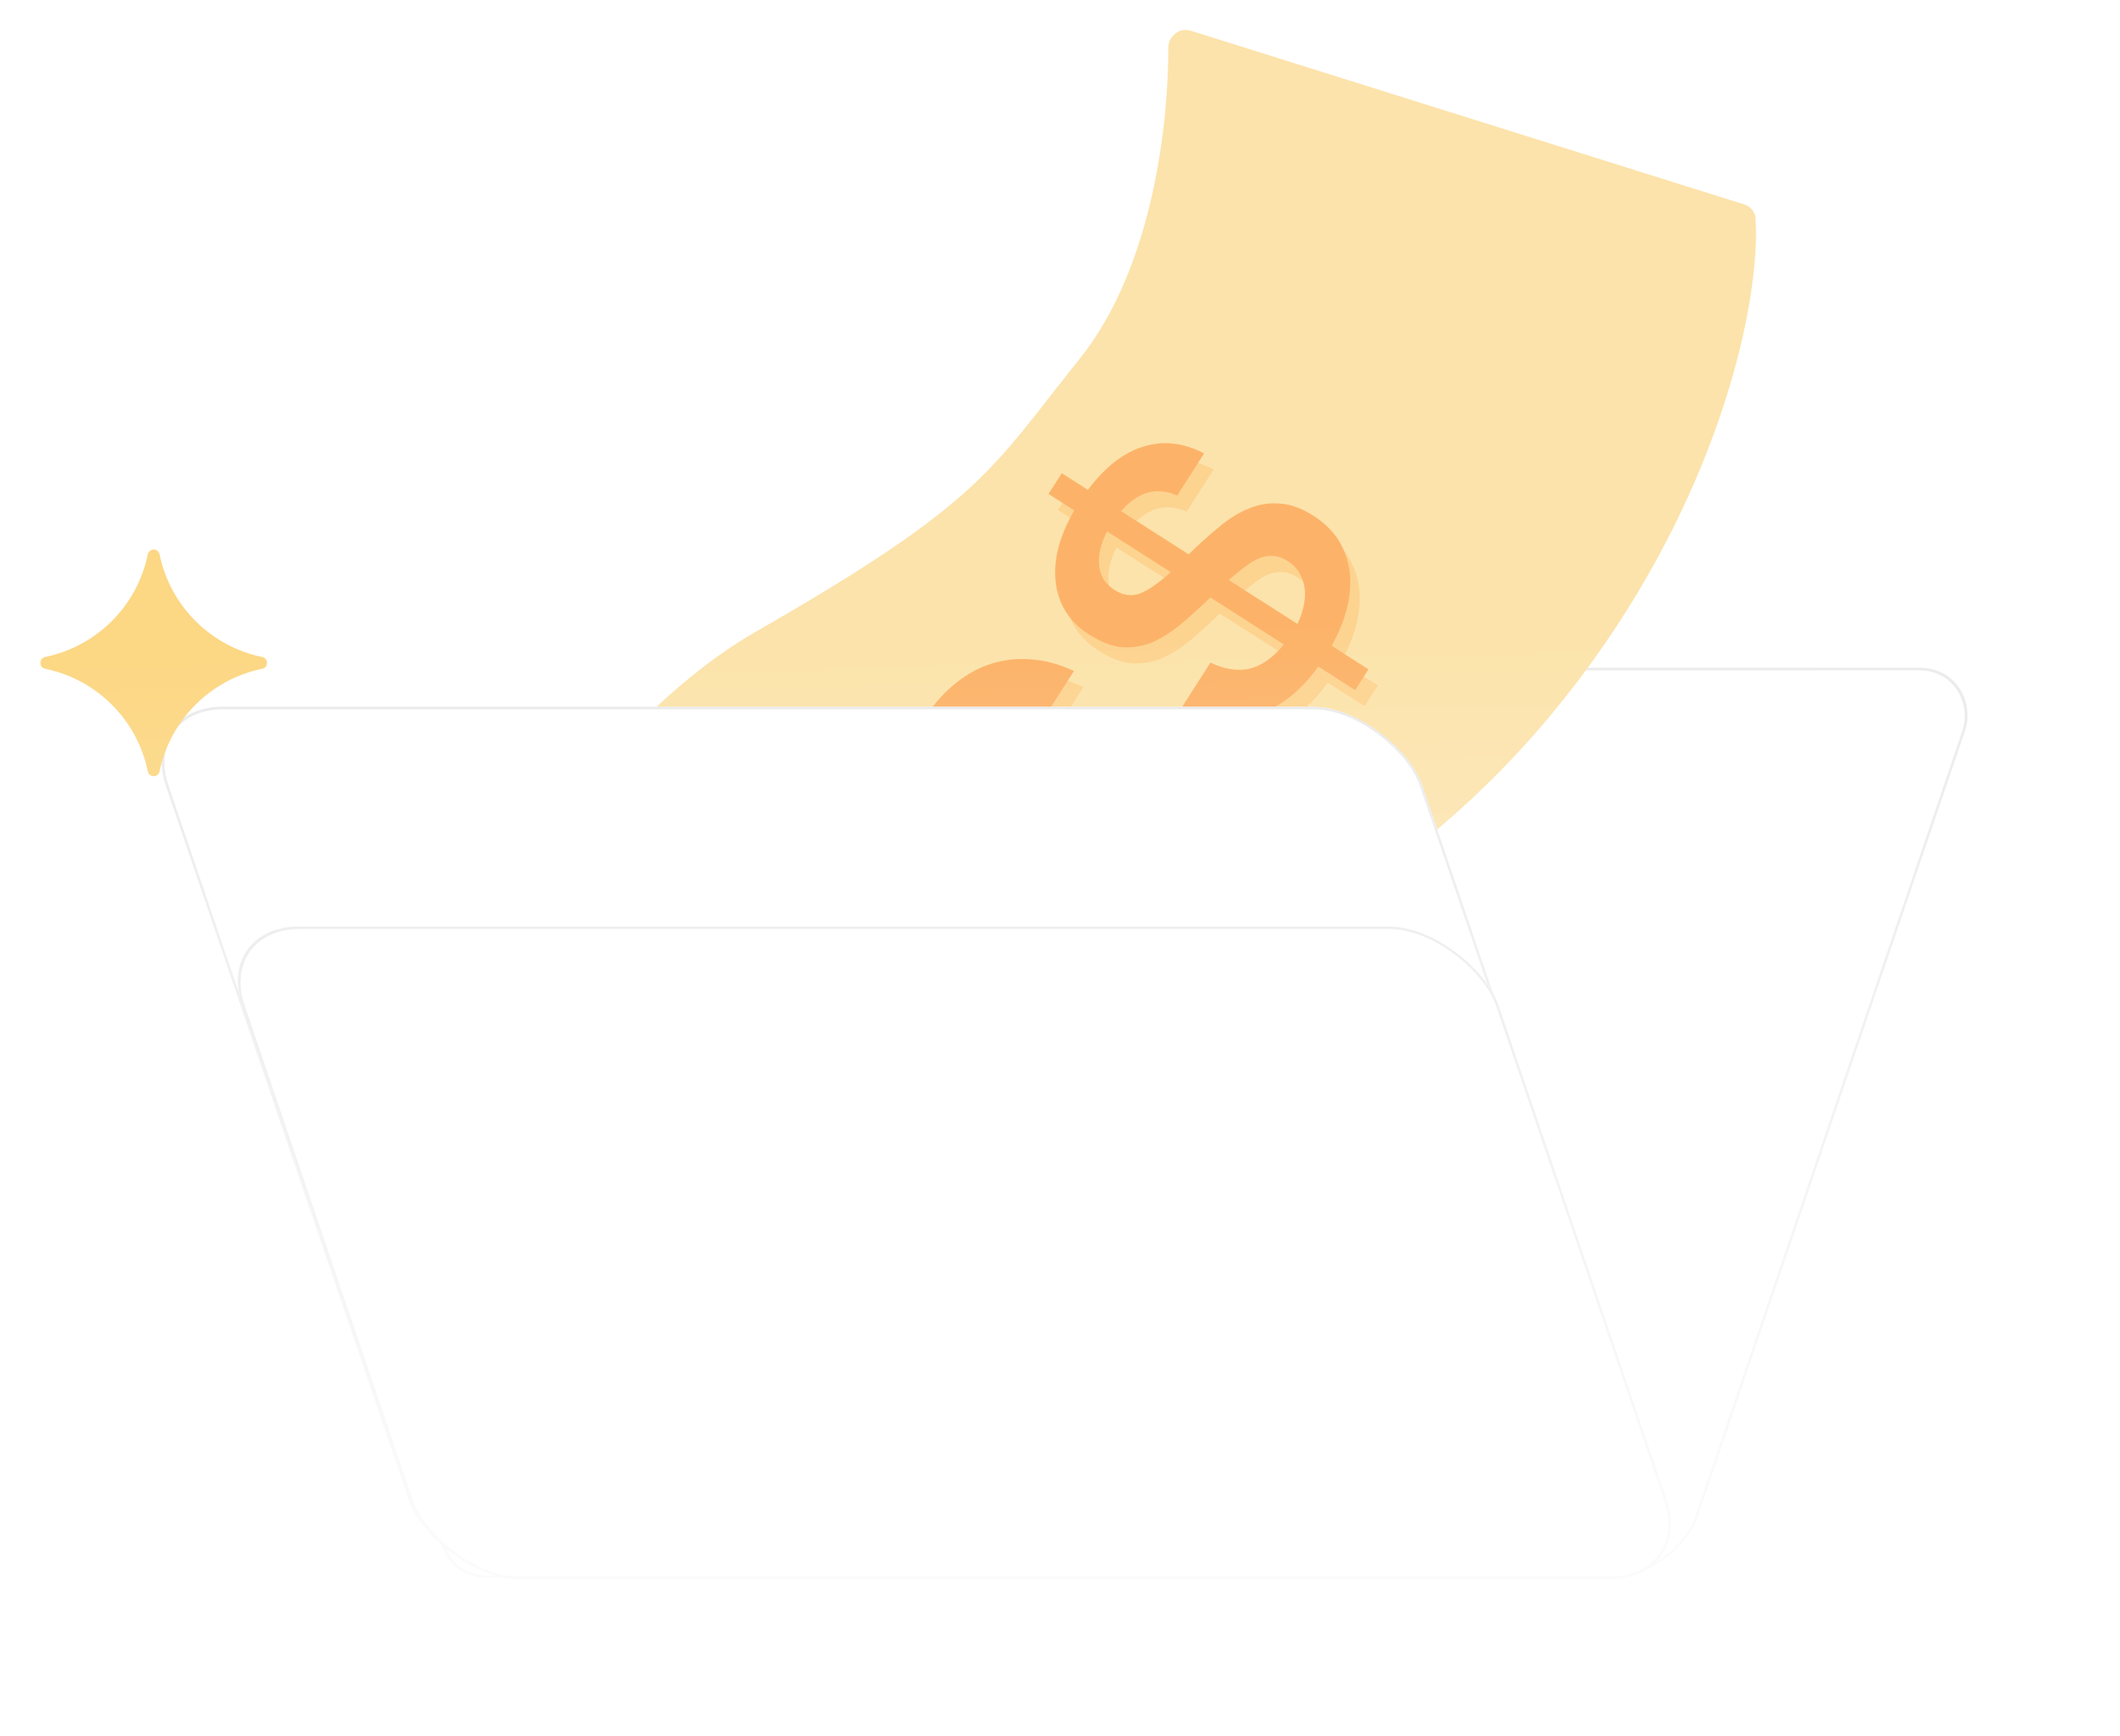 <svg width="254" height="208" viewBox="0 0 254 208" fill="none" xmlns="http://www.w3.org/2000/svg">
<mask id="mask0_4290_25777" style="mask-type:alpha" maskUnits="userSpaceOnUse" x="0" y="0" width="248" height="200">
<path d="M0 0H248V200H0V0Z" fill="url(#paint0_linear_4290_25777)"/>
</mask>
<g mask="url(#mask0_4290_25777)">
<g filter="url(#filter0_d_4290_25777)">
<rect width="150.553" height="115.145" rx="8" transform="matrix(1 0 -0.322 0.947 87.445 76)" fill="white"/>
<rect x="0.107" y="0.15" width="150.236" height="114.828" rx="7.842" transform="matrix(1 0 -0.322 0.947 87.494 76.008)" stroke="url(#paint1_linear_4290_25777)" stroke-width="0.317"/>
</g>
<path d="M112.466 157.284L45.743 134.416C44.556 134.009 44.025 132.633 44.646 131.543C52.21 118.251 69.908 87.517 90.512 75.706C117.824 60.049 118.663 56.309 129.368 42.969C138.214 31.946 140.016 14.418 139.973 5.731C139.965 4.32 141.33 3.258 142.676 3.681L208.989 24.494C209.739 24.729 210.287 25.374 210.335 26.16C210.943 36.245 206.104 57.85 191.044 78.873C171.379 106.324 150.538 111.829 134.838 127.21C124.045 137.784 117.319 151.254 114.873 156.15L114.768 156.361C114.342 157.214 113.368 157.593 112.466 157.284Z" fill="#FCE3AB"/>
<path d="M142.696 108.198C141.311 110.363 139.666 112.081 137.762 113.35C135.858 114.619 133.822 115.445 131.655 115.83C129.461 116.197 127.205 116.13 124.889 115.629C122.563 115.083 120.277 114.092 118.031 112.655C115.811 111.236 113.966 109.585 112.495 107.702C111.024 105.82 109.987 103.819 109.383 101.7C108.796 99.554 108.68 97.35 109.033 95.09C109.376 92.785 110.258 90.523 111.677 88.304C112.772 86.592 113.977 85.178 115.294 84.061C116.611 82.945 117.983 82.126 119.408 81.606C121.113 81.001 122.843 80.77 124.598 80.913C126.37 81.029 128.105 81.498 129.802 82.319L126.262 87.854C124.487 87.096 122.707 86.993 120.921 87.547C119.135 88.1 117.61 89.366 116.344 91.345C115.438 92.762 114.915 94.198 114.775 95.654C114.626 97.065 114.807 98.462 115.317 99.843C115.818 101.181 116.617 102.464 117.715 103.694C118.786 104.906 120.097 106.008 121.648 107C123.225 108.009 124.811 108.74 126.404 109.194C127.988 109.604 129.501 109.743 130.942 109.61C132.374 109.433 133.699 108.981 134.918 108.253C136.137 107.526 137.174 106.493 138.029 105.156C138.747 104.033 139.206 102.933 139.406 101.855C139.605 100.777 139.599 99.755 139.387 98.791C139.165 97.783 138.778 96.857 138.225 96.013C137.645 95.153 136.926 94.391 136.068 93.73L139.634 88.155C141.097 89.166 142.323 90.459 143.313 92.034C144.293 93.565 144.958 95.176 145.307 96.869C146.097 100.464 145.227 104.24 142.696 108.198ZM159.084 81.777C157.848 83.474 156.536 84.819 155.146 85.814C153.756 86.809 152.364 87.483 150.971 87.835C149.578 88.188 148.193 88.262 146.815 88.059C145.428 87.813 144.089 87.315 142.798 86.564L146.158 81.31C147.802 82.098 149.339 82.346 150.769 82.054C152.215 81.736 153.61 80.763 154.953 79.135L146.169 73.518C146.152 73.544 146.121 73.563 146.077 73.572C144.884 74.731 143.724 75.779 142.598 76.716C141.471 77.653 140.331 78.374 139.179 78.881C138.016 79.343 136.818 79.537 135.584 79.464C134.34 79.347 133.01 78.835 131.593 77.929C130.363 77.142 129.42 76.2 128.766 75.103C128.111 74.007 127.723 72.817 127.601 71.533C127.471 70.206 127.594 68.835 127.972 67.419C128.367 65.976 128.991 64.529 129.844 63.078L126.756 61.103L128.346 58.616L131.475 60.617C133.536 57.866 135.752 56.137 138.125 55.432C140.488 54.682 142.914 54.953 145.404 56.244L142.172 61.298C139.748 60.2 137.505 60.819 135.446 63.156L143.548 68.338C144.758 67.152 145.957 66.073 147.144 65.1C148.305 64.109 149.497 63.364 150.721 62.865C151.917 62.35 153.159 62.145 154.447 62.253C155.724 62.317 157.085 62.81 158.529 63.734C159.839 64.572 160.854 65.578 161.571 66.753C162.263 67.911 162.692 69.184 162.859 70.572C163 71.943 162.877 73.371 162.492 74.858C162.123 76.318 161.517 77.795 160.674 79.29L165.086 82.112L163.496 84.599L159.084 81.777ZM155.45 69.168C154.861 68.791 154.298 68.582 153.76 68.54C153.196 68.48 152.638 68.556 152.088 68.769C151.537 68.982 150.958 69.328 150.351 69.806C149.734 70.24 149.071 70.777 148.361 71.416L156.583 76.674C156.93 75.954 157.177 75.245 157.322 74.547C157.484 73.822 157.528 73.134 157.454 72.484C157.371 71.79 157.165 71.169 156.838 70.621C156.527 70.045 156.065 69.561 155.45 69.168ZM134.661 72.601C135.677 73.251 136.697 73.394 137.72 73.031C138.734 72.625 139.959 71.769 141.396 70.465L133.775 65.592C133.002 67.094 132.685 68.474 132.824 69.73C132.952 70.943 133.565 71.9 134.661 72.601Z" fill="#FDD390"/>
<path d="M141.563 106.271C140.178 108.436 138.533 110.154 136.629 111.423C134.725 112.692 132.689 113.518 130.522 113.903C128.328 114.27 126.073 114.203 123.756 113.702C121.43 113.156 119.144 112.165 116.898 110.728C114.679 109.309 112.833 107.658 111.363 105.775C109.892 103.893 108.854 101.892 108.25 99.773C107.664 97.627 107.547 95.423 107.9 93.162C108.244 90.858 109.125 88.596 110.544 86.377C111.639 84.665 112.845 83.251 114.162 82.134C115.479 81.017 116.85 80.199 118.275 79.679C119.981 79.074 121.711 78.843 123.465 78.986C125.237 79.102 126.972 79.571 128.669 80.392L125.13 85.927C123.354 85.169 121.574 85.066 119.788 85.62C118.002 86.173 116.477 87.439 115.211 89.418C114.305 90.835 113.782 92.271 113.643 93.727C113.493 95.138 113.674 96.535 114.185 97.916C114.685 99.254 115.485 100.537 116.582 101.767C117.653 102.979 118.964 104.081 120.515 105.073C122.092 106.082 123.678 106.813 125.271 107.267C126.855 107.677 128.368 107.816 129.809 107.683C131.241 107.506 132.566 107.054 133.785 106.326C135.004 105.599 136.041 104.566 136.896 103.229C137.614 102.106 138.073 101.006 138.273 99.928C138.472 98.85 138.466 97.829 138.254 96.864C138.032 95.856 137.645 94.93 137.092 94.086C136.512 93.226 135.793 92.465 134.935 91.803L138.501 86.228C139.964 87.239 141.19 88.532 142.18 90.107C143.16 91.638 143.825 93.249 144.174 94.942C144.964 98.537 144.094 102.313 141.563 106.271ZM157.951 79.85C156.715 81.547 155.403 82.892 154.013 83.887C152.623 84.882 151.232 85.556 149.838 85.908C148.445 86.26 147.06 86.335 145.682 86.132C144.295 85.886 142.956 85.388 141.665 84.637L145.026 79.383C146.67 80.171 148.206 80.419 149.636 80.127C151.083 79.809 152.477 78.836 153.82 77.208L145.036 71.591C145.019 71.617 144.988 71.636 144.944 71.645C143.751 72.804 142.592 73.852 141.465 74.789C140.338 75.726 139.198 76.448 138.046 76.954C136.884 77.416 135.685 77.611 134.451 77.537C133.208 77.42 131.877 76.908 130.46 76.002C129.23 75.215 128.288 74.273 127.633 73.177C126.978 72.08 126.59 70.889 126.469 69.606C126.338 68.279 126.461 66.908 126.839 65.492C127.235 64.049 127.859 62.602 128.711 61.151L125.623 59.176L127.213 56.689L130.342 58.69C132.403 55.939 134.619 54.21 136.992 53.505C139.355 52.755 141.782 53.026 144.271 54.317L141.039 59.371C138.615 58.273 136.373 58.892 134.313 61.229L142.415 66.411C143.625 65.225 144.824 64.146 146.012 63.172C147.173 62.182 148.365 61.437 149.588 60.938C150.784 60.423 152.026 60.218 153.314 60.326C154.592 60.39 155.952 60.883 157.396 61.807C158.707 62.645 159.721 63.651 160.439 64.826C161.13 65.984 161.559 67.257 161.726 68.645C161.867 70.016 161.744 71.445 161.359 72.931C160.99 74.391 160.385 75.868 159.541 77.364L163.953 80.185L162.363 82.672L157.951 79.85ZM154.317 67.241C153.729 66.865 153.166 66.655 152.628 66.612C152.063 66.553 151.505 66.629 150.955 66.842C150.404 67.055 149.825 67.401 149.218 67.879C148.601 68.314 147.938 68.85 147.228 69.489L155.45 74.747C155.798 74.027 156.044 73.318 156.189 72.62C156.351 71.895 156.395 71.207 156.321 70.557C156.238 69.863 156.032 69.242 155.705 68.694C155.395 68.118 154.932 67.634 154.317 67.241ZM133.528 70.674C134.544 71.324 135.564 71.467 136.587 71.104C137.601 70.698 138.826 69.842 140.263 68.538L132.642 63.665C131.87 65.167 131.552 66.547 131.691 67.803C131.82 69.016 132.432 69.973 133.528 70.674Z" fill="#FCB369"/>
<g filter="url(#filter1_d_4290_25777)">
<rect width="150.553" height="110.341" rx="10" transform="matrix(1 0 0.322 0.947 16.656 80.668)" fill="white"/>
<rect x="0.209" y="0.15" width="150.236" height="110.024" rx="9.842" transform="matrix(1 0 0.322 0.947 16.608 80.676)" stroke="url(#paint2_linear_4290_25777)" stroke-width="0.317"/>
</g>
<g filter="url(#filter2_d_4290_25777)">
<rect width="150.553" height="82.553" rx="10" transform="matrix(1 0 0.322 0.947 25.781 107)" fill="white"/>
<rect x="0.209" y="0.15" width="150.236" height="82.236" rx="9.842" transform="matrix(1 0 0.322 0.947 25.733 107.008)" stroke="url(#paint3_linear_4290_25777)" stroke-width="0.317"/>
</g>
<path d="M17.709 66.412C17.867 65.647 18.96 65.647 19.118 66.412C20.395 72.598 25.229 77.432 31.415 78.709C32.18 78.867 32.18 79.96 31.415 80.118C25.229 81.395 20.395 86.229 19.118 92.415C18.96 93.18 17.867 93.18 17.709 92.415C16.432 86.229 11.598 81.395 5.412 80.118C4.647 79.96 4.647 78.867 5.412 78.709C11.598 77.432 16.432 72.598 17.709 66.412Z" fill="#FCD784"/>
</g>
<defs>
<filter id="filter0_d_4290_25777" x="34.516" y="62" width="219.312" height="145.004" filterUnits="userSpaceOnUse" color-interpolation-filters="sRGB">
<feFlood flood-opacity="0" result="BackgroundImageFix"/>
<feColorMatrix in="SourceAlpha" type="matrix" values="0 0 0 0 0 0 0 0 0 0 0 0 0 0 0 0 0 0 127 0" result="hardAlpha"/>
<feMorphology radius="16" operator="erode" in="SourceAlpha" result="effect1_dropShadow_4290_25777"/>
<feOffset dy="4"/>
<feGaussianBlur stdDeviation="17"/>
<feComposite in2="hardAlpha" operator="out"/>
<feColorMatrix type="matrix" values="0 0 0 0 0 0 0 0 0 0 0 0 0 0 0 0 0 0 0.35 0"/>
<feBlend mode="normal" in2="BackgroundImageFix" result="effect1_dropShadow_4290_25777"/>
<feBlend mode="normal" in="SourceGraphic" in2="effect1_dropShadow_4290_25777" result="shape"/>
</filter>
<filter id="filter1_d_4290_25777" x="19.367" y="80.668" width="180.68" height="106.457" filterUnits="userSpaceOnUse" color-interpolation-filters="sRGB">
<feFlood flood-opacity="0" result="BackgroundImageFix"/>
<feColorMatrix in="SourceAlpha" type="matrix" values="0 0 0 0 0 0 0 0 0 0 0 0 0 0 0 0 0 0 127 0" result="hardAlpha"/>
<feMorphology radius="16" operator="erode" in="SourceAlpha" result="effect1_dropShadow_4290_25777"/>
<feOffset dy="4"/>
<feGaussianBlur stdDeviation="7"/>
<feComposite in2="hardAlpha" operator="out"/>
<feColorMatrix type="matrix" values="0 0 0 0 0 0 0 0 0 0 0 0 0 0 0 0 0 0 0.35 0"/>
<feBlend mode="normal" in2="BackgroundImageFix" result="effect1_dropShadow_4290_25777"/>
<feBlend mode="normal" in="SourceGraphic" in2="effect1_dropShadow_4290_25777" result="shape"/>
</filter>
<filter id="filter2_d_4290_25777" x="10.492" y="93" width="207.727" height="114.15" filterUnits="userSpaceOnUse" color-interpolation-filters="sRGB">
<feFlood flood-opacity="0" result="BackgroundImageFix"/>
<feColorMatrix in="SourceAlpha" type="matrix" values="0 0 0 0 0 0 0 0 0 0 0 0 0 0 0 0 0 0 127 0" result="hardAlpha"/>
<feMorphology radius="16" operator="erode" in="SourceAlpha" result="effect1_dropShadow_4290_25777"/>
<feOffset dy="4"/>
<feGaussianBlur stdDeviation="17"/>
<feComposite in2="hardAlpha" operator="out"/>
<feColorMatrix type="matrix" values="0 0 0 0 0 0 0 0 0 0 0 0 0 0 0 0 0 0 0.35 0"/>
<feBlend mode="normal" in2="BackgroundImageFix" result="effect1_dropShadow_4290_25777"/>
<feBlend mode="normal" in="SourceGraphic" in2="effect1_dropShadow_4290_25777" result="shape"/>
</filter>
<linearGradient id="paint0_linear_4290_25777" x1="119.237" y1="76.898" x2="123.392" y2="253.907" gradientUnits="userSpaceOnUse">
<stop stop-color="white"/>
<stop offset="1" stop-color="white" stop-opacity="0"/>
</linearGradient>
<linearGradient id="paint1_linear_4290_25777" x1="76.308" y1="-70.166" x2="76.308" y2="170.918" gradientUnits="userSpaceOnUse">
<stop stop-color="#EBEBEB"/>
<stop offset="1" stop-color="#CCCCCC" stop-opacity="0"/>
</linearGradient>
<linearGradient id="paint2_linear_4290_25777" x1="76.308" y1="-67.239" x2="76.308" y2="163.788" gradientUnits="userSpaceOnUse">
<stop stop-color="#EBEBEB"/>
<stop offset="1" stop-color="#CCCCCC" stop-opacity="0"/>
</linearGradient>
<linearGradient id="paint3_linear_4290_25777" x1="76.308" y1="-50.306" x2="76.308" y2="122.539" gradientUnits="userSpaceOnUse">
<stop stop-color="#EBEBEB"/>
<stop offset="1" stop-color="#CCCCCC" stop-opacity="0"/>
</linearGradient>
</defs>
</svg>
